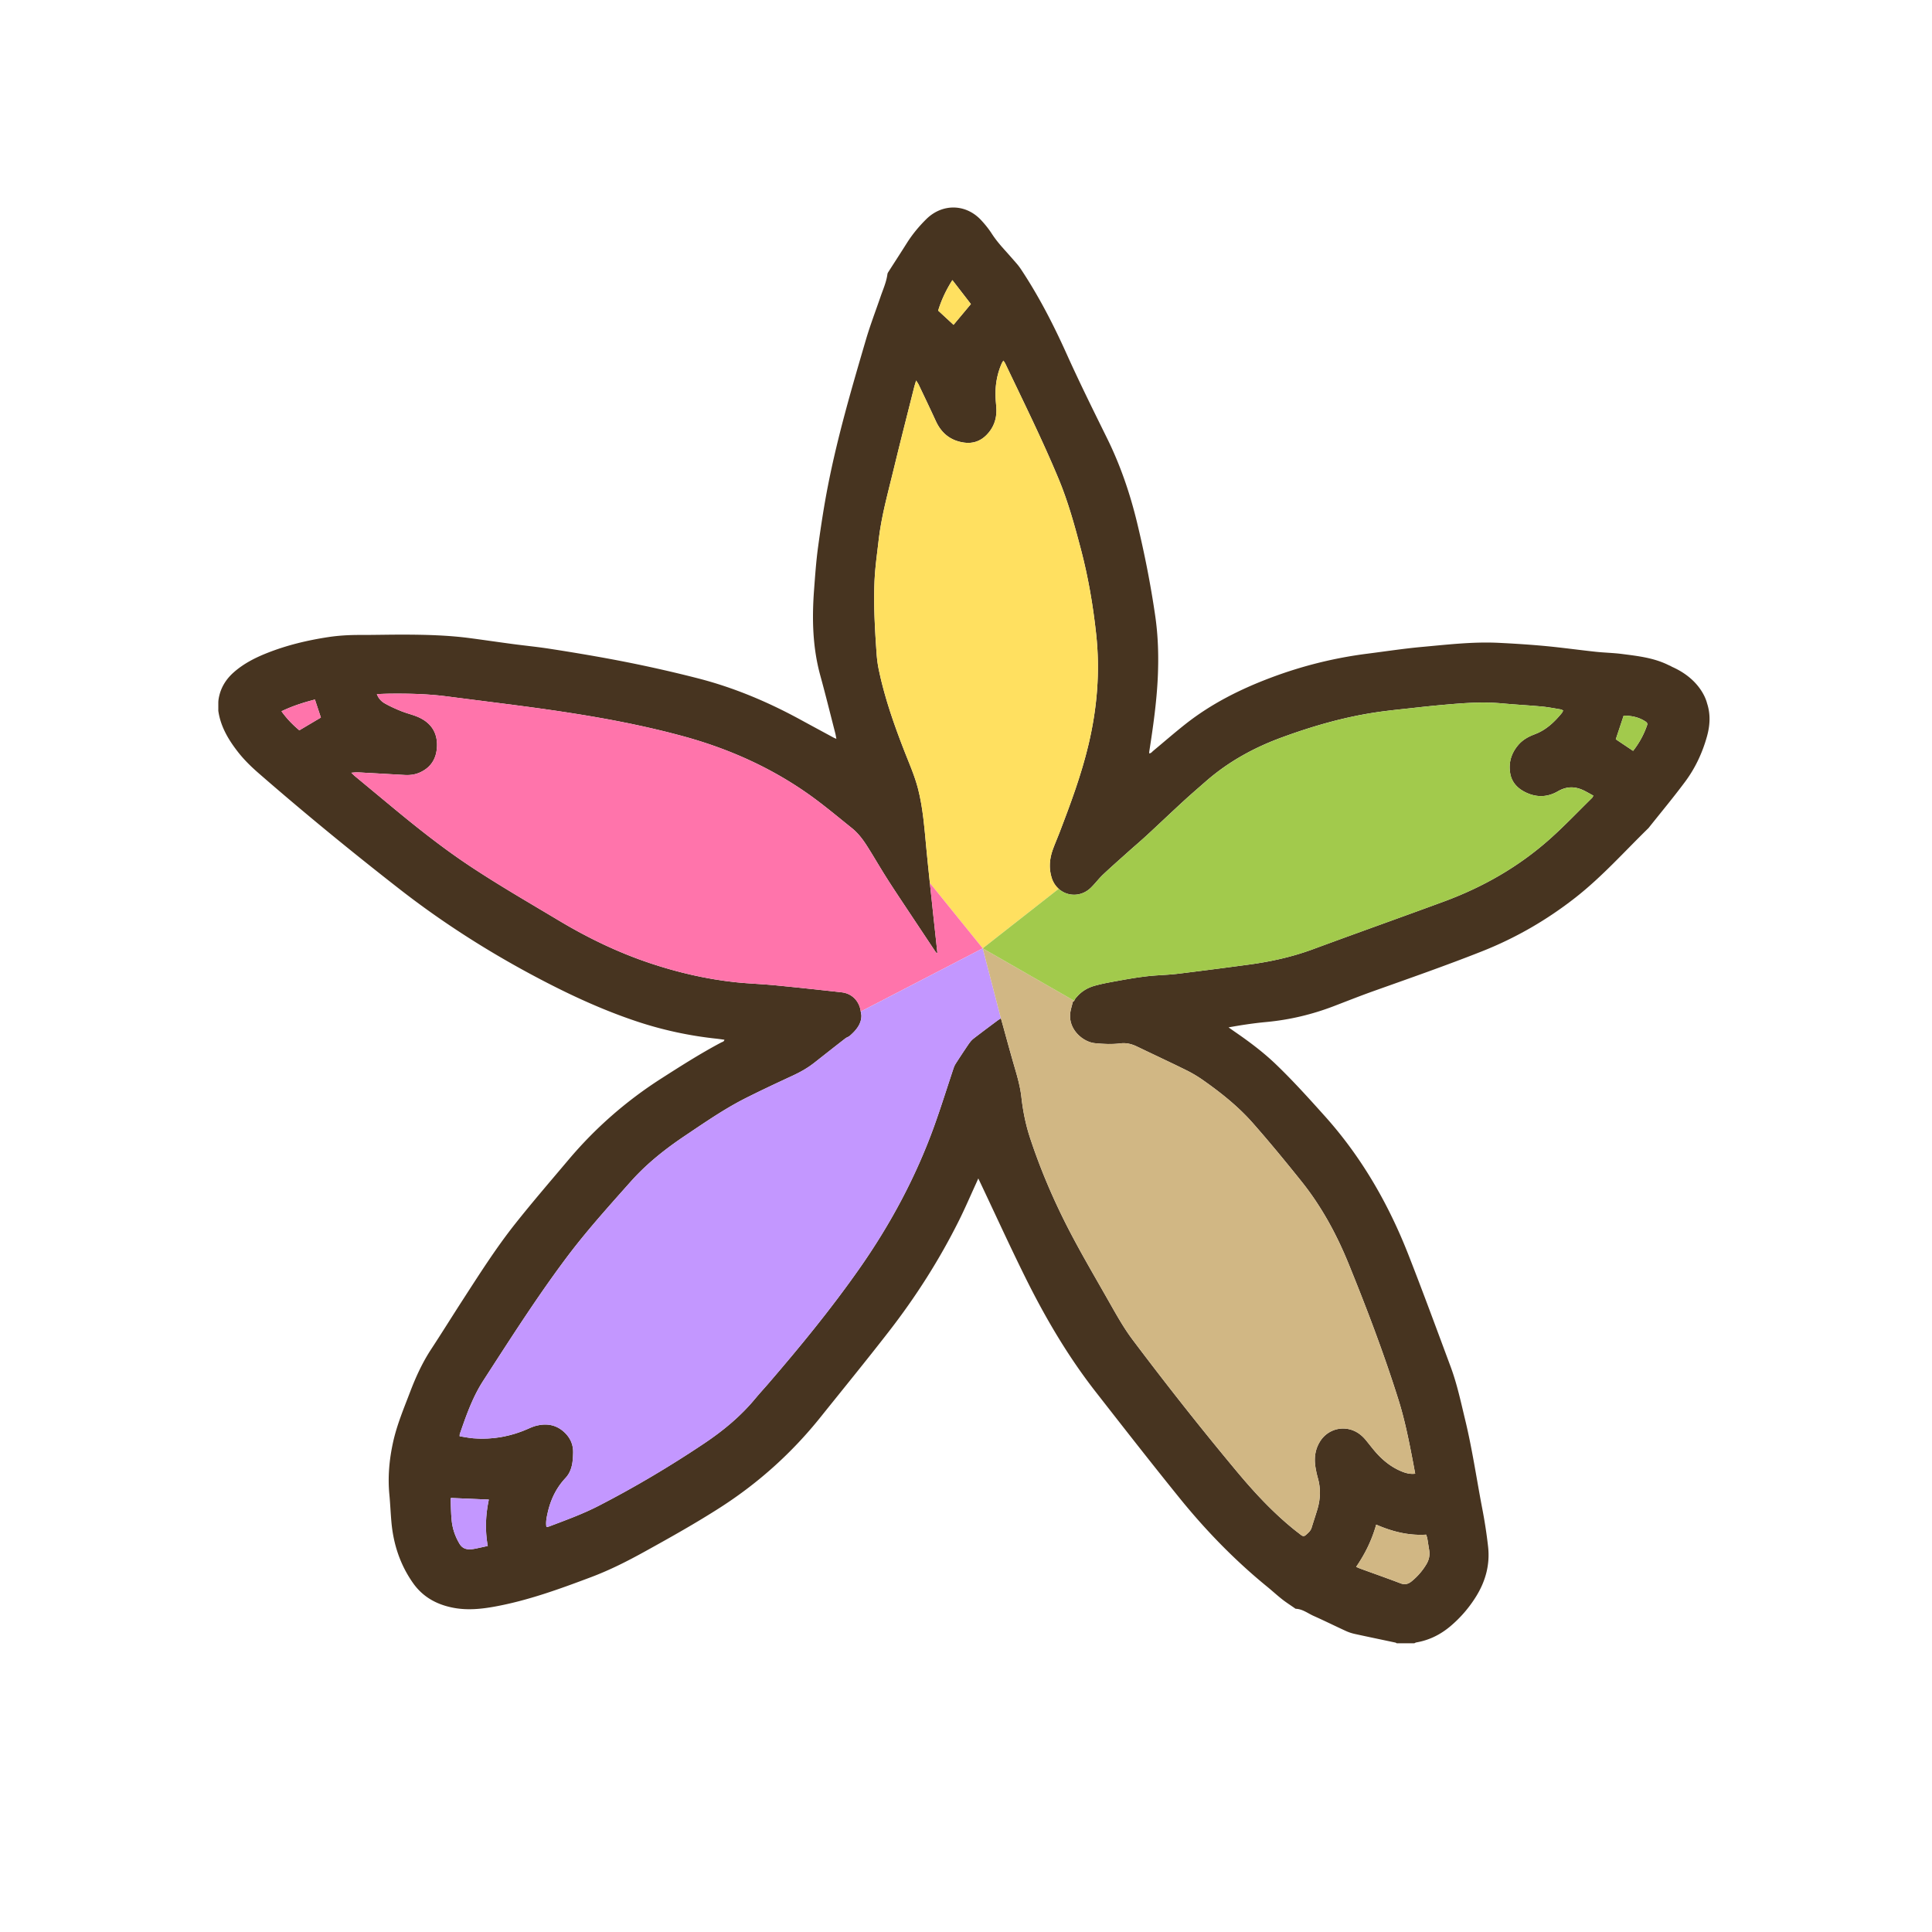 <svg xmlns="http://www.w3.org/2000/svg" xml:space="preserve" style="enable-background:new 0 0 1000 1000" viewBox="0 0 1000 1000"><path d="M883.58 364.06c-.11-.34-2.58-12.06-18.23-18.95-.6-.4-1.29-.65-1.93-.96-7.54-3.7-15.76-4.61-23.92-5.66-4.51-.58-9.09-.65-13.62-1.14-8.66-.93-17.29-2.14-25.96-2.96-8.04-.75-16.1-1.26-24.16-1.66-13.23-.65-26.36.9-39.49 2.09-9.55.86-19.04 2.32-28.56 3.53-17.2 2.19-33.86 6.35-50.12 12.49-15.83 5.98-30.74 13.48-44.04 23.98-5.65 4.46-11.08 9.2-16.61 13.79-.62.51-1.1 1.3-2.1 1.35 0-.37-.03-.62 0-.85 2-12.79 3.83-25.59 4.43-38.57.48-10.58.21-21.08-1.3-31.57-2.37-16.39-5.58-32.6-9.48-48.69-3.65-15.05-8.63-29.59-15.5-43.5-7.18-14.55-14.38-29.1-21.04-43.89-6.75-14.98-14.23-29.52-23.3-43.23-.7-1.06-1.45-2.1-2.28-3.06-2.25-2.61-4.53-5.18-6.83-7.74-2.24-2.5-4.36-5.08-6.2-7.92-1.6-2.47-3.47-4.8-5.48-6.96-7.92-8.56-20.09-8.76-28.39-.58-3.82 3.78-7.24 7.89-10.11 12.45-3.11 4.94-6.3 9.83-9.44 14.75-.25.39-.54.83-.59 1.28-.53 4.09-2.23 7.81-3.55 11.66-2.57 7.48-5.41 14.88-7.63 22.46-7.34 24.99-14.65 50.01-19.64 75.61-2.04 10.42-3.63 20.94-5.07 31.47-1.01 7.35-1.52 14.79-2.08 22.2-1.13 14.98-.78 29.86 3.26 44.5 2.71 9.86 5.15 19.79 7.71 29.7.22.86.35 1.74.58 2.94-.74-.32-1.03-.42-1.31-.56-5.83-3.16-11.67-6.3-17.5-9.48-16.85-9.17-34.39-16.56-53.03-21.32a693.635 693.635 0 0 0-46.35-10.18c-9.98-1.83-20-3.5-30.02-5.05-6.48-1.01-13.01-1.64-19.5-2.51-7.21-.96-14.41-2.02-21.62-2.98-11.36-1.52-22.78-1.82-34.22-1.86-7.6-.02-15.19.18-22.79.17-5.61-.02-11.18.27-16.73 1.12-10.78 1.65-21.33 4.17-31.49 8.19-6.27 2.48-12.26 5.52-17.36 10.03-4.07 3.6-6.8 8.02-7.77 13.44-.15.83-.22 1.57-.22 2.57v3c0 1-.02.81.07 1.4 1.26 7.92 5.22 14.53 10.03 20.72 3.15 4.05 6.81 7.63 10.67 11 23.78 20.7 48.15 40.67 73 60.04 23.57 18.38 48.82 34.26 75.38 48 15.28 7.91 30.93 15 47.27 20.46 13.46 4.5 27.27 7.48 41.39 8.99 1.34.15 2.68.35 4.14.54-.15 1.03-1.08 1.13-1.69 1.45-10.68 5.66-20.86 12.15-31.03 18.66-18.05 11.56-34.01 25.51-47.84 41.88-9.28 11-18.69 21.91-27.64 33.18-10.1 12.73-18.79 26.47-27.61 40.1-5.34 8.26-10.52 16.62-15.92 24.85-4.55 6.93-7.98 14.41-10.91 22.1-3.27 8.58-6.86 17.06-8.85 26.09-1.97 8.96-2.8 17.98-1.92 27.15.45 4.69.63 9.41 1.05 14.1 1.01 11.54 4.53 22.23 11.24 31.73 5.17 7.32 12.52 11.23 21.2 12.81 7.03 1.28 14.02.59 20.98-.67 17.23-3.14 33.58-9.1 49.91-15.25 9.77-3.67 19-8.36 28.1-13.4 13.15-7.27 26.26-14.62 38.92-22.75 19.82-12.75 37.08-28.32 51.8-46.71 11.85-14.79 23.85-29.47 35.46-44.45 13.95-17.99 26.14-37.14 36.29-57.54 3.09-6.22 5.83-12.62 8.73-18.94.32-.7.62-1.41 1.15-2.58.55 1.17.92 1.93 1.28 2.69 7.63 16.11 15.03 32.33 22.94 48.3 10.34 20.89 22.1 40.97 36.48 59.39 14.42 18.47 28.83 36.95 43.57 55.16 13.57 16.75 28.56 32.17 45.3 45.82 2.6 2.12 5.07 4.41 7.71 6.48 2.07 1.63 4.3 3.04 6.46 4.55.19.13.4.35.6.35 3.53.14 6.23 2.37 9.26 3.71 5.62 2.5 11.13 5.25 16.73 7.81 1.44.66 2.98 1.16 4.53 1.5 7.02 1.54 14.06 2.99 21.09 4.49.22.04.41.23.61.35h9.12c.35-.16.69-.39 1.06-.45 6.64-1.14 12.44-4.03 17.56-8.33 5.31-4.47 9.78-9.67 13.42-15.56 4.86-7.86 7.18-16.42 6.15-25.65-.74-6.58-1.75-13.16-3.01-19.67-2.94-15.29-5.16-30.72-8.83-45.89-2.24-9.25-4.2-18.56-7.51-27.49-7.21-19.4-14.36-38.83-21.91-58.1-10.33-26.34-24.25-50.55-43.25-71.72-8.23-9.17-16.47-18.32-25.36-26.85-6.6-6.33-13.91-11.78-21.44-16.95-1.01-.7-2.02-1.42-3.03-2.13 6.68-1.22 13.16-2.19 19.67-2.79 11.94-1.12 23.47-3.87 34.66-8.14 6.87-2.63 13.71-5.35 20.63-7.82 18.75-6.68 37.53-13.23 56.05-20.55 17.62-6.96 33.78-16.3 48.68-27.99 13.72-10.77 25.26-23.77 37.67-35.87 6.32-7.95 12.83-15.76 18.89-23.9 5.25-7.03 8.97-14.93 11.34-23.41 1.61-5.73 1.98-11.48.09-17.24zm-728.64 13.95c-3.22-2.69-6.39-5.86-9.24-9.86 5.72-2.75 11.39-4.55 17.31-6.07 1.05 3.19 2.07 6.27 3.08 9.32-3.62 2.15-7.23 4.28-11.15 6.61zm338.01-233.03c3.42 4.43 6.54 8.46 9.58 12.4l-8.98 10.75c-2.45-2.27-5.05-4.68-7.96-7.36 1.61-5.31 4.01-10.51 7.36-15.79zM252.46 800.19c-2.16.47-4.23.94-6.31 1.37-.86.17-1.74.3-2.62.35-2.4.13-4.33-.61-5.66-2.81-2.27-3.77-3.66-7.83-4.09-12.18-.35-3.57-.38-7.18-.53-10.77-.01-.3.12-.6.17-.81 6.52.28 12.95.56 19.6.84-1.66 7.83-2.05 15.75-.56 24.01zm485.7-5.86c.23.71.48 1.28.59 1.87.35 1.97.61 3.95.96 5.92.49 2.72-.01 5.22-1.44 7.58a33.333 33.333 0 0 1-7.66 8.82c-1.77 1.43-3.51 1.84-5.75.99-6.87-2.62-13.8-5.05-20.71-7.57-.66-.24-1.3-.55-2.21-.93 4.65-6.76 8.14-13.89 10.38-21.87 8.34 3.63 16.79 5.75 25.84 5.19zm85.89-381.34c-7.19 7.05-14.14 14.38-21.65 21.09-16.16 14.44-34.71 25.05-55.01 32.54-22.57 8.32-45.25 16.36-67.81 24.7-10.64 3.94-21.6 6.37-32.79 7.9-12.12 1.64-24.25 3.2-36.38 4.71-3.81.47-7.64.68-11.47.92-7.76.49-15.38 1.92-23.01 3.31-3.06.55-6.12 1.18-9.12 2-3.77 1.03-7.05 2.92-9.61 6.01-.63.76-.2-.17-1.2 1.83l-.7.57c-.49 2.03-1.11 3.86-1.34 5.73-1.08 8.67 6.72 15.07 12.76 15.65 4.39.43 8.77.66 13.16.1 3.04-.39 5.85.3 8.59 1.62 8.49 4.1 17.05 8.06 25.51 12.24 3.07 1.51 6.04 3.29 8.84 5.26 9.24 6.51 18.1 13.56 25.58 22.05 8.67 9.83 17 19.97 25.2 30.21 10.32 12.88 18.16 27.28 24.37 42.53 9.46 23.24 18.38 46.7 25.91 70.66 3.16 10.08 5.25 20.42 7.24 30.78.47 2.42.91 4.84 1.38 7.39-2.63.32-4.92-.31-7.12-1.22-5.12-2.12-9.37-5.49-13.03-9.58-1.92-2.15-3.63-4.47-5.47-6.68-2.48-2.98-5.51-5.06-9.42-5.72-5.49-.91-11.01 1.54-14.06 6.26-2.76 4.27-3.31 8.93-2.48 13.82.29 1.73.65 3.46 1.14 5.15 1.59 5.46 1.45 10.9-.15 16.31-.95 3.22-2.05 6.39-3.02 9.61-.52 1.72-1.84 2.76-3.09 3.86-.77.69-1.6.55-2.39-.09-1.18-.95-2.41-1.85-3.59-2.8-11-8.89-20.57-19.2-29.6-30.02-18.55-22.24-36.48-44.98-53.89-68.12-4.73-6.28-8.53-13.14-12.4-19.96-6.34-11.2-12.88-22.3-18.9-33.67-8.69-16.4-16.1-33.4-21.91-51.06-2.25-6.86-3.66-13.91-4.45-21.08-.58-5.19-1.99-10.17-3.45-15.17-2.23-7.58-4.27-15.22-6.39-22.84-.23-.83-.47-1.66-.77-2.71-.67.44-1.21.74-1.69 1.1-4.17 3.12-8.35 6.2-12.46 9.39-.98.76-1.81 1.78-2.52 2.81-2.3 3.36-4.53 6.78-6.74 10.2-.46.73-.83 1.55-1.1 2.37-3.32 9.92-6.42 19.93-9.96 29.78-9.54 26.49-22.75 51.09-38.91 74.1-14.63 20.84-30.76 40.51-47.38 59.78-2.04 2.36-4.18 4.64-6.16 7.05-7.64 9.3-16.79 16.86-26.75 23.52-17.56 11.75-35.7 22.53-54.48 32.21-8.26 4.26-16.99 7.41-25.66 10.7-.43.16-.9.19-1.42.3-.42-2.46.07-4.74.55-6.99 1.5-6.93 4.4-13.14 9.31-18.38 3.48-3.72 3.86-8.46 3.96-13.23.08-3.88-1.34-7.21-4.03-9.95-4.36-4.42-9.64-5.35-15.48-3.76-1.23.34-2.42.85-3.58 1.37-9.09 4.07-18.59 5.78-28.51 5.02-2.37-.19-4.71-.69-7.15-1.06.04-.55 0-.87.09-1.15 3.28-9.53 6.62-19.1 12.12-27.6 13.91-21.48 27.65-43.08 43.01-63.59 10.32-13.78 21.84-26.54 33.27-39.39 8.2-9.23 17.75-16.82 27.93-23.66 10.36-6.95 20.62-14.09 31.79-19.71 8-4.02 16.11-7.82 24.23-11.58 3.87-1.8 7.55-3.84 10.91-6.47 5.41-4.24 10.79-8.53 16.24-12.73 1.04-.8 1.52-.66 2.51-1.53 2.99-2.63 6-6 5.85-10.55-.12-.66-.25-1.27-.33-1.89-.7-5.34-4.52-9.34-9.83-9.93-11.6-1.3-23.2-2.55-34.81-3.67-6.6-.64-13.25-.84-19.84-1.53-15.16-1.59-29.93-5.01-44.39-9.82-16.61-5.53-32.27-13.09-47.28-22.07-15.57-9.32-31.3-18.39-46.43-28.44-14.88-9.89-28.78-21.07-42.49-32.48-5.6-4.65-11.21-9.29-16.81-13.94-.53-.45-1.01-.95-1.79-1.69 2.78-.39 5.21-.11 7.63.02 6.7.34 13.4.76 20.11 1.13 2.58.14 5.12-.18 7.51-1.21 6-2.61 8.88-7.36 9.09-13.76.22-6.89-3-11.84-9.14-14.74-2.94-1.39-6.21-2.08-9.24-3.29-2.88-1.16-5.74-2.43-8.44-3.94-1.84-1.02-3.42-2.53-4.3-4.93 2.35-.08 4.47-.2 6.6-.22 9.92-.11 19.82.12 29.68 1.41 15.92 2.1 31.88 3.99 47.79 6.2 25.03 3.48 49.92 7.73 74.33 14.38 23.41 6.37 45.34 16.11 65.19 30.15 7.69 5.45 14.92 11.55 22.28 17.45 3.15 2.52 5.59 5.74 7.75 9.11 3.05 4.78 5.89 9.7 8.89 14.52 2.32 3.73 4.72 7.41 7.15 11.08 6.36 9.6 12.75 19.18 19.13 28.77.3.44.64.86 1 1.34.17-.23.32-.35.31-.44-.02-.2-.04-.41-.07-.61-.82-7.67-1.67-15.32-2.48-22.99l-.33-3.14-.99-9.25c-.64-6.04-1.27-12.09-1.84-18.14-.97-10.27-1.71-20.55-4.28-30.59-1.72-6.7-4.51-12.98-7.01-19.38-5.38-13.79-10.27-27.73-13.31-42.26-.57-2.72-.93-5.52-1.13-8.3-.89-12.6-1.63-25.23-1.07-37.86.31-6.93 1.32-13.84 2.11-20.75 1.45-12.75 4.95-25.07 7.95-37.5 3.39-14.06 7-28.06 10.52-42.09.23-.91.53-1.8.95-3.21.61.98 1.01 1.51 1.29 2.09 2.98 6.28 6 12.54 8.89 18.87 2.88 6.31 7.61 10.15 14.51 11.16 4.48.66 8.41-.6 11.62-3.8 3.65-3.63 5.35-8.08 5.24-13.21-.04-1.59-.23-3.19-.34-4.78-.5-6.65.4-13.07 3.1-19.2.18-.42.47-.79.86-1.42.41.63.75 1.04.97 1.51 9.45 19.84 19.23 39.54 27.67 59.85 4.91 11.84 8.29 24.17 11.54 36.55 3.76 14.33 6.23 28.9 7.83 43.61 2.11 19.35.51 38.46-3.99 57.36-3.69 15.52-9.23 30.42-14.92 45.28-1.15 2.99-2.44 5.92-3.52 8.92-1.73 4.79-2.12 9.69-.59 14.6.73 2.35 2.01 4.27 3.61 5.71 4.51 4.06 11.64 4.3 16.63-.52 2.24-2.17 4.1-4.72 6.36-6.86 4.3-4.06 8.75-7.95 13.15-11.9 3.16-2.82 6.39-5.55 9.5-8.42 6.29-5.81 12.48-11.71 18.78-17.5 3.82-3.52 7.77-6.9 11.68-10.33 11.64-10.21 24.95-17.53 39.42-22.83 14.67-5.37 29.62-9.79 45.02-12.39 8.34-1.42 16.8-2.17 25.22-3.12 5.87-.67 11.76-1.23 17.66-1.72 8.77-.74 17.54-1.19 26.34-.36 6.77.63 13.56.97 20.32 1.6 3.26.3 6.48.95 9.72 1.48.43.07.84.35 1.36.57-.3.54-.46 1-.75 1.35-3.85 4.7-8.17 8.79-13.99 10.96-3.19 1.2-6.13 2.79-8.39 5.4-3.73 4.29-5.28 9.3-4.29 14.91.74 4.2 3.31 7.22 7 9.25 5.87 3.22 11.92 3.3 17.64-.03 4.76-2.76 9.22-2.6 13.88-.22 1.49.75 2.93 1.6 4.52 2.47-.31.52-.44.9-.69 1.15zm28.51-37.71c-1.65 4.86-4.08 9.29-7.27 13.37-3.1-2.08-6.06-4.06-8.96-6.01 1.35-4.04 2.67-8.01 4.07-12.24 3.86.03 7.7.71 11.16 2.96.7.46 1.33.94 1 1.92z" style="fill:#473420"/><path d="M852.56 375.28c-1.65 4.86-4.08 9.29-7.27 13.37-3.1-2.08-6.06-4.06-8.96-6.01 1.35-4.04 2.67-8.01 4.07-12.24 3.86.03 7.7.71 11.16 2.96.7.46 1.33.94 1 1.92z" style="fill:#a2ca4c"/><path d="M738.27 809.7a33.333 33.333 0 0 1-7.66 8.82c-1.77 1.43-3.51 1.84-5.75.99-6.87-2.62-13.8-5.05-20.71-7.57-.66-.24-1.3-.55-2.21-.93 4.65-6.76 8.14-13.89 10.38-21.87 8.34 3.63 16.79 5.75 25.84 5.19.23.71.48 1.28.59 1.87.35 1.97.61 3.95.96 5.92.49 2.72-.01 5.22-1.44 7.58z" style="fill:#d1b784"/><path d="M252.46 800.19c-2.16.47-4.23.94-6.31 1.37-.86.17-1.74.3-2.62.35-2.4.13-4.33-.61-5.66-2.81-2.27-3.77-3.66-7.83-4.09-12.18-.35-3.57-.38-7.18-.53-10.77-.01-.3.12-.6.17-.81 6.52.28 12.95.56 19.6.84-1.66 7.83-2.05 15.75-.56 24.01z" style="fill:#c397ff"/><path d="M166.09 371.4c-3.62 2.15-7.23 4.28-11.15 6.61-3.22-2.69-6.39-5.86-9.24-9.86 5.72-2.75 11.39-4.55 17.31-6.07 1.05 3.19 2.07 6.27 3.08 9.32z" style="fill:#ff74ab"/><path d="m502.53 157.38-8.98 10.75c-2.45-2.27-5.05-4.68-7.96-7.36 1.61-5.31 4.01-10.51 7.36-15.79 3.42 4.43 6.54 8.46 9.58 12.4zM563.38 385.54c-3.69 15.52-9.23 30.42-14.92 45.28-1.15 2.99-2.44 5.92-3.52 8.92-1.73 4.79-2.12 9.69-.59 14.6.73 2.35 2.01 4.27 3.61 5.71l-39.3 30.81-27.36-33.83c-.64-6.04-1.27-12.09-1.84-18.14-.97-10.27-1.71-20.55-4.28-30.59-1.72-6.7-4.51-12.98-7.01-19.38-5.38-13.79-10.27-27.73-13.31-42.26-.57-2.72-.93-5.52-1.13-8.3-.89-12.6-1.63-25.23-1.07-37.86.31-6.93 1.32-13.84 2.11-20.75 1.45-12.75 4.95-25.07 7.95-37.5 3.39-14.06 7-28.06 10.52-42.09.23-.91.53-1.8.95-3.21.61.98 1.01 1.51 1.29 2.09 2.98 6.28 6 12.54 8.89 18.87 2.88 6.31 7.61 10.15 14.51 11.16 4.48.66 8.41-.6 11.62-3.8 3.65-3.63 5.35-8.08 5.24-13.21-.04-1.59-.23-3.19-.34-4.78-.5-6.65.4-13.07 3.1-19.2.18-.42.47-.79.86-1.42.41.63.75 1.04.97 1.51 9.45 19.84 19.23 39.54 27.67 59.85 4.91 11.84 8.29 24.17 11.54 36.55 3.76 14.33 6.23 28.9 7.83 43.61 2.11 19.35.51 38.46-3.99 57.36z" style="fill:#ffe060"/><path d="m508.66 490.86-63.14 32.7c-.7-5.34-4.52-9.34-9.83-9.93-11.6-1.3-23.2-2.55-34.81-3.67-6.6-.64-13.25-.84-19.84-1.53-15.16-1.59-29.93-5.01-44.39-9.82-16.61-5.53-32.27-13.09-47.28-22.07-15.57-9.32-31.3-18.39-46.43-28.44-14.88-9.89-28.78-21.07-42.49-32.48-5.6-4.65-11.21-9.29-16.81-13.94-.53-.45-1.01-.95-1.79-1.69 2.78-.39 5.21-.11 7.63.02 6.7.34 13.4.76 20.11 1.13 2.58.14 5.12-.18 7.51-1.21 6-2.61 8.88-7.36 9.09-13.76.22-6.89-3-11.84-9.14-14.74-2.94-1.39-6.21-2.08-9.24-3.29-2.88-1.16-5.74-2.43-8.44-3.94-1.84-1.02-3.42-2.53-4.3-4.93 2.35-.08 4.47-.2 6.6-.22 9.92-.11 19.82.12 29.68 1.41 15.92 2.1 31.88 3.99 47.79 6.2 25.03 3.48 49.92 7.73 74.33 14.38 23.41 6.37 45.34 16.11 65.19 30.15 7.69 5.45 14.92 11.55 22.28 17.45 3.15 2.52 5.59 5.74 7.75 9.11 3.05 4.78 5.89 9.7 8.89 14.52 2.32 3.73 4.72 7.41 7.15 11.08 6.36 9.6 12.75 19.18 19.13 28.77.3.44.64.86 1 1.34.17-.23.32-.35.31-.44-.02-.2-.04-.41-.07-.61-.82-7.67-1.67-15.32-2.48-22.99l-.33-3.14-.99-9.25 27.36 33.83z" style="fill:#ff74ab"/><path d="M518.06 527.08c-.67.44-1.21.74-1.69 1.1-4.17 3.12-8.35 6.2-12.46 9.39-.98.76-1.81 1.78-2.52 2.81-2.3 3.36-4.53 6.78-6.74 10.2-.46.73-.83 1.55-1.1 2.37-3.32 9.92-6.42 19.93-9.96 29.78-9.54 26.49-22.75 51.09-38.91 74.1-14.63 20.84-30.76 40.51-47.38 59.78-2.04 2.36-4.18 4.64-6.16 7.05-7.64 9.3-16.79 16.86-26.75 23.52-17.56 11.75-35.7 22.53-54.48 32.21-8.26 4.26-16.99 7.41-25.66 10.7-.43.16-.9.19-1.42.3-.42-2.46.07-4.74.55-6.99 1.5-6.93 4.4-13.14 9.31-18.38 3.48-3.72 3.86-8.46 3.96-13.23.08-3.88-1.34-7.21-4.03-9.95-4.36-4.42-9.64-5.35-15.48-3.76-1.23.34-2.42.85-3.58 1.37-9.09 4.07-18.59 5.78-28.51 5.02-2.37-.19-4.71-.69-7.15-1.06.04-.55 0-.87.09-1.15 3.28-9.53 6.62-19.1 12.12-27.6 13.91-21.48 27.65-43.08 43.01-63.59 10.32-13.78 21.84-26.54 33.27-39.39 8.2-9.23 17.75-16.82 27.93-23.66 10.36-6.95 20.62-14.09 31.79-19.71 8-4.02 16.11-7.82 24.23-11.58 3.87-1.8 7.55-3.84 10.91-6.47 5.41-4.24 10.79-8.53 16.24-12.73 1.04-.8 1.52-.66 2.51-1.53 2.99-2.63 6-6 5.85-10.55-.12-.66-.25-1.27-.33-1.89l63.14-32.7 9.4 36.22z" style="fill:#c397ff"/><path d="M732.5 762.79c-2.63.32-4.92-.31-7.12-1.22-5.12-2.12-9.37-5.49-13.03-9.58-1.92-2.15-3.63-4.47-5.47-6.68-2.48-2.98-5.51-5.06-9.42-5.72-5.49-.91-11.01 1.54-14.06 6.26-2.76 4.27-3.31 8.93-2.48 13.82.29 1.73.65 3.46 1.14 5.15 1.59 5.46 1.45 10.9-.15 16.31-.95 3.22-2.05 6.39-3.02 9.61-.52 1.72-1.84 2.76-3.09 3.86-.77.69-1.6.55-2.39-.09-1.18-.95-2.41-1.85-3.59-2.8-11-8.89-20.57-19.2-29.6-30.02-18.55-22.24-36.48-44.98-53.89-68.12-4.73-6.28-8.53-13.14-12.4-19.96-6.34-11.2-12.88-22.3-18.9-33.67-8.69-16.4-16.1-33.4-21.91-51.06-2.25-6.86-3.66-13.91-4.45-21.08-.58-5.19-1.99-10.17-3.45-15.17-2.23-7.58-4.27-15.22-6.39-22.84-.23-.83-.47-1.66-.77-2.71l-9.4-36.22L556 518l-.7.57c-.49 2.03-1.11 3.86-1.34 5.73-1.08 8.67 6.72 15.07 12.76 15.65 4.39.43 8.77.66 13.16.1 3.04-.39 5.85.3 8.59 1.62 8.49 4.1 17.05 8.06 25.51 12.24 3.07 1.51 6.04 3.29 8.84 5.26 9.24 6.51 18.1 13.56 25.58 22.05 8.67 9.83 17 19.97 25.2 30.21 10.32 12.88 18.16 27.28 24.37 42.53 9.46 23.24 18.38 46.7 25.91 70.66 3.16 10.08 5.25 20.42 7.24 30.78.47 2.42.91 4.84 1.38 7.39z" style="fill:#d1b784"/><path d="M824.74 411.84c-.31.52-.44.9-.69 1.15-7.19 7.05-14.14 14.38-21.65 21.09-16.16 14.44-34.71 25.05-55.01 32.54-22.57 8.32-45.25 16.36-67.81 24.7-10.64 3.94-21.6 6.37-32.79 7.9-12.12 1.64-24.25 3.2-36.38 4.71-3.81.47-7.64.68-11.47.92-7.76.49-15.38 1.92-23.01 3.31-3.06.55-6.12 1.18-9.12 2-3.77 1.03-7.05 2.92-9.61 6.01-.63.76-.2-.17-1.2 1.83l-47.34-27.14 39.3-30.81c4.51 4.06 11.64 4.3 16.63-.52 2.24-2.17 4.1-4.72 6.36-6.86 4.3-4.06 8.75-7.95 13.15-11.9 3.16-2.82 6.39-5.55 9.5-8.42 6.29-5.81 12.48-11.71 18.78-17.5 3.82-3.52 7.77-6.9 11.68-10.33 11.64-10.21 24.95-17.53 39.42-22.83 14.67-5.37 29.62-9.79 45.02-12.39 8.34-1.42 16.8-2.17 25.22-3.12 5.87-.67 11.76-1.23 17.66-1.72 8.77-.74 17.54-1.19 26.34-.36 6.77.63 13.56.97 20.32 1.6 3.26.3 6.48.95 9.72 1.48.43.07.84.35 1.36.57-.3.54-.46 1-.75 1.35-3.85 4.7-8.17 8.79-13.99 10.96-3.19 1.2-6.13 2.79-8.39 5.4-3.73 4.29-5.28 9.3-4.29 14.91.74 4.2 3.31 7.22 7 9.25 5.87 3.22 11.92 3.3 17.64-.03 4.76-2.76 9.22-2.6 13.88-.22 1.49.75 2.93 1.6 4.52 2.47z" style="fill:#a2ca4c"/></svg>